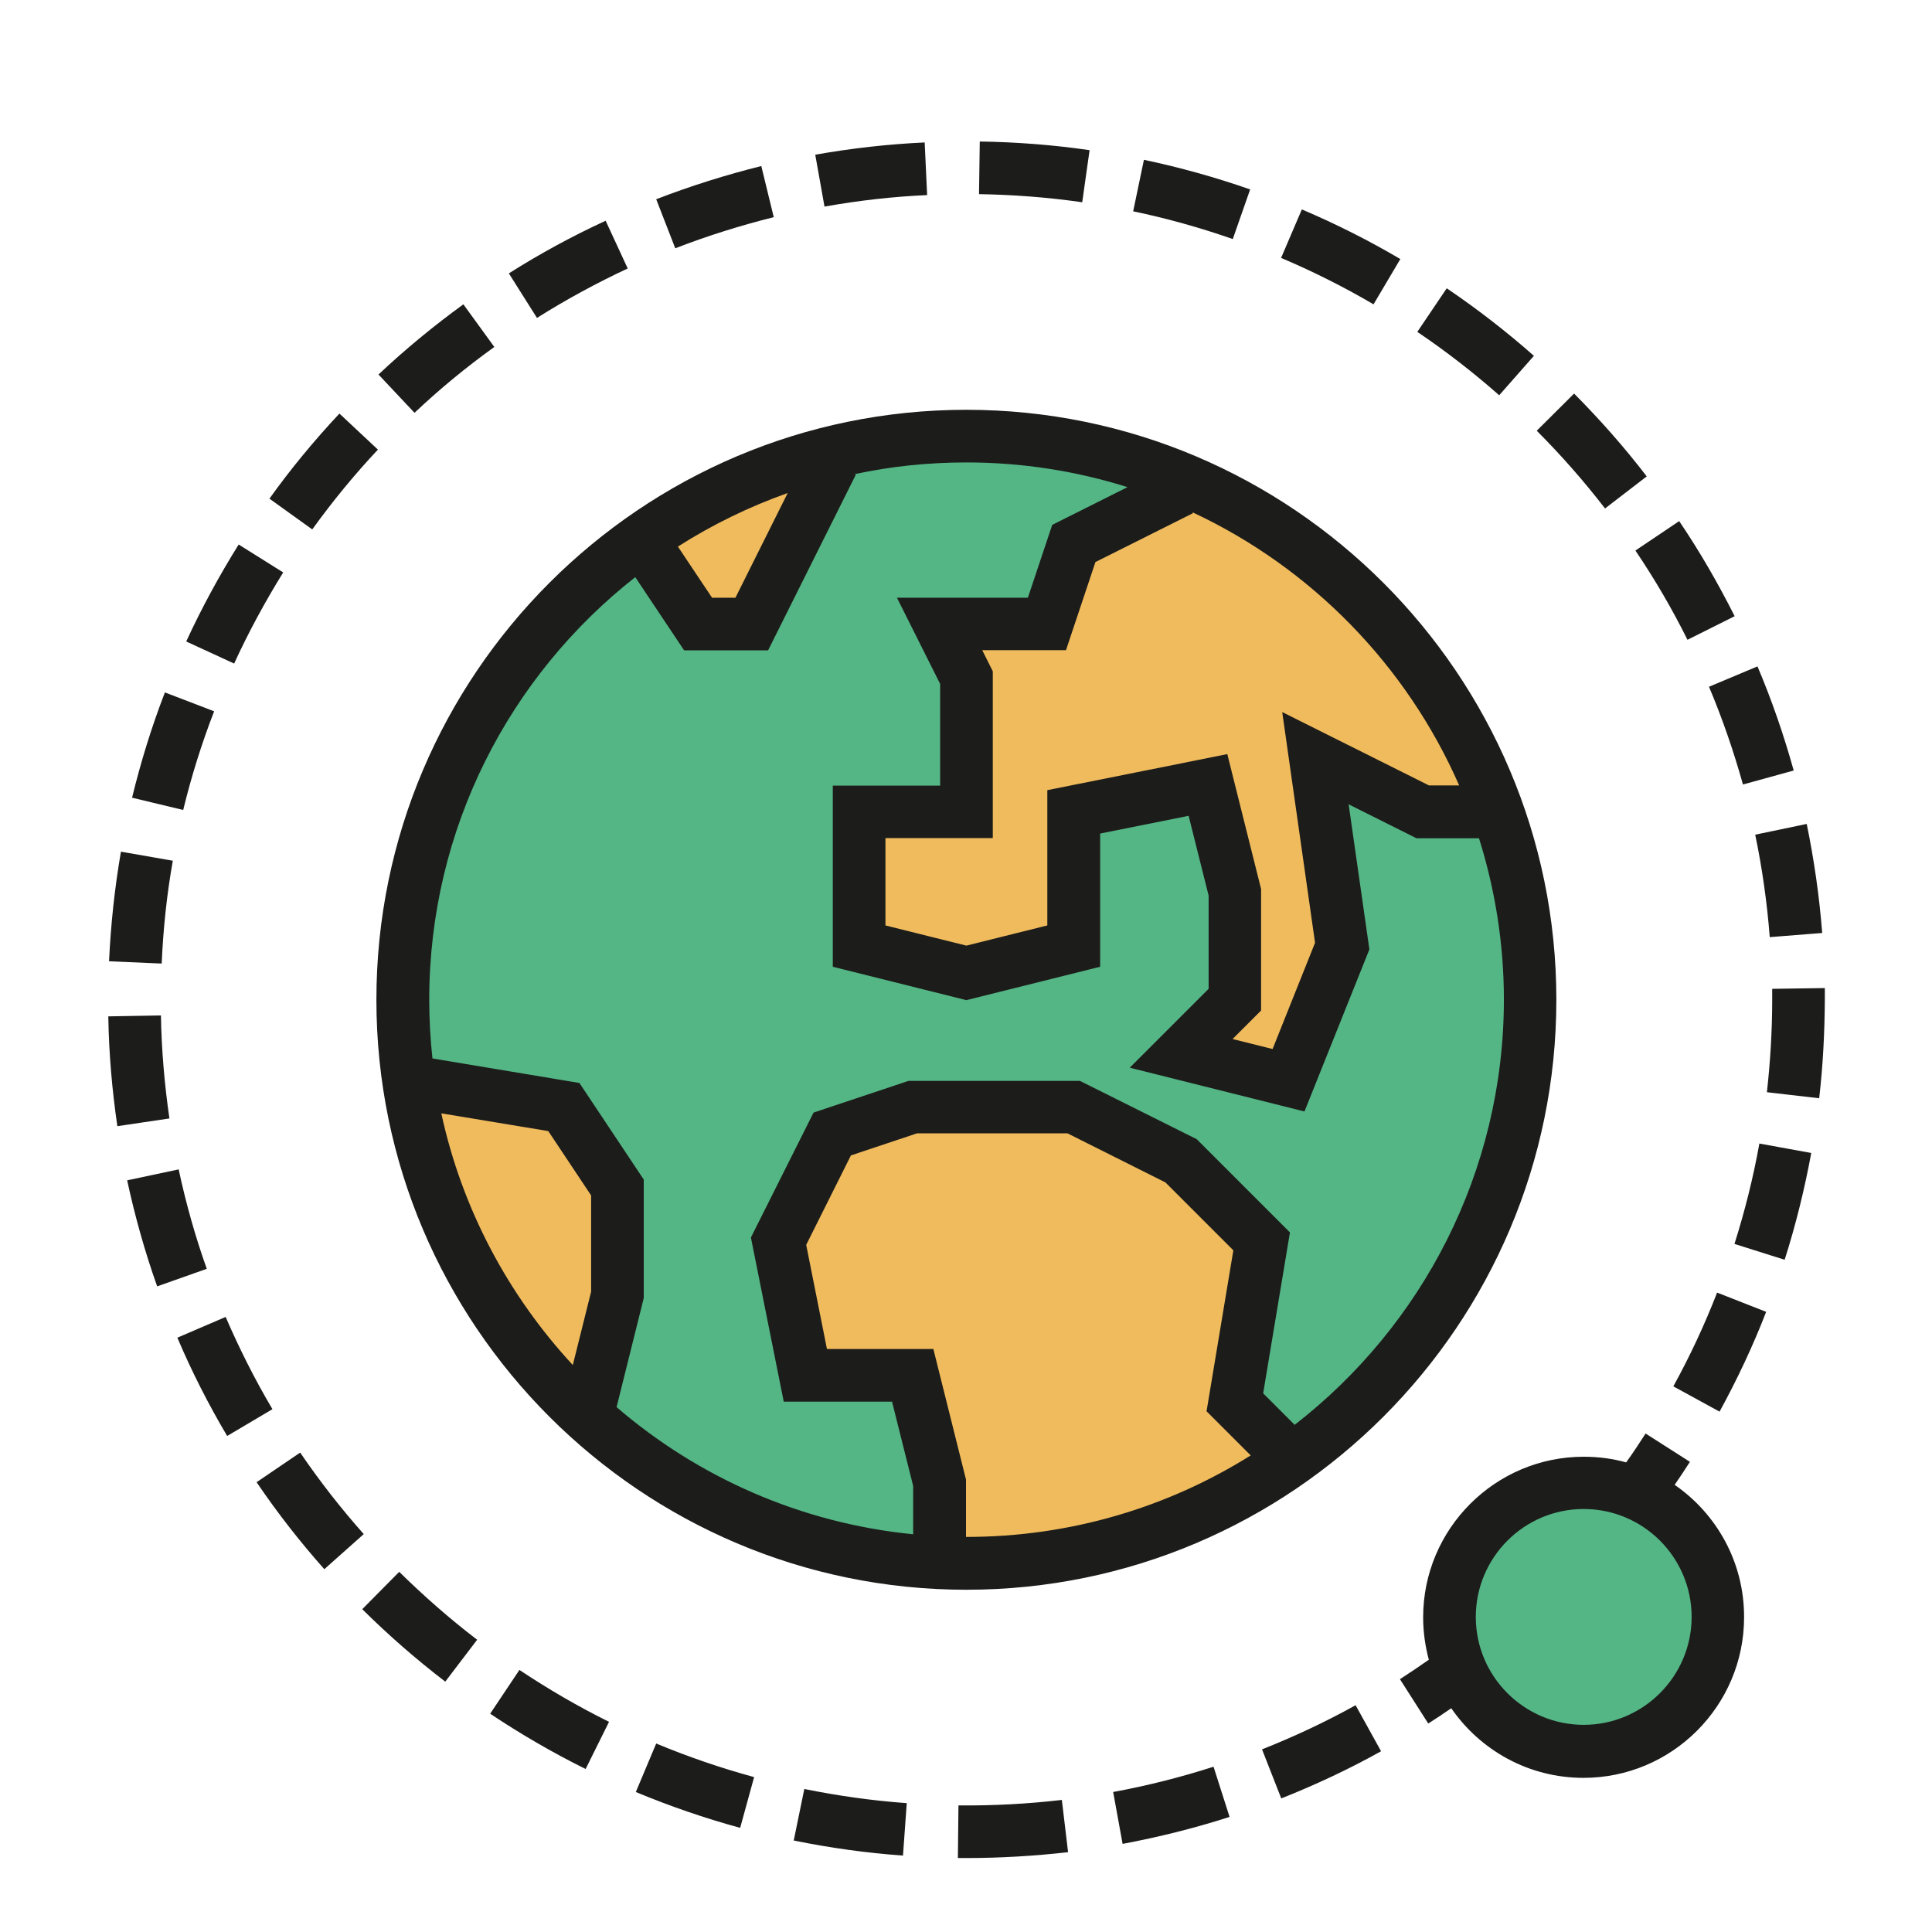 <?xml version="1.0" standalone="no"?><!DOCTYPE svg PUBLIC "-//W3C//DTD SVG 1.1//EN" "http://www.w3.org/Graphics/SVG/1.1/DTD/svg11.dtd"><svg t="1723452254772" class="icon" viewBox="0 0 1024 1024" version="1.1" xmlns="http://www.w3.org/2000/svg" p-id="56465" xmlns:xlink="http://www.w3.org/1999/xlink" width="200" height="200"><path d="M910.5 857c0 39.3-31.8 71.1-71.1 71.1s-71.1-31.9-71.1-71.1c0-39.3 31.9-71.1 71.1-71.1 39.3 0 71.1 31.8 71.1 71.1zM811 529.9c0 165-133.7 298.7-298.7 298.7S213.6 694.9 213.6 529.9s133.7-298.7 298.7-298.7C677.2 231.1 811 364.9 811 529.9z m0 0" fill="#54b585" p-id="56466" data-spm-anchor-id="a313x.search_index.0.i9.253e3a81ZlG4f8" class="selected"></path><path d="M512.2 829.8c-165 0-298.7-133.7-298.7-298.7s133.7-298.7 298.7-298.7" fill="#54b585" p-id="56467" data-spm-anchor-id="a313x.search_index.0.i8.253e3a81ZlG4f8" class="selected"></path><path d="M498 828.6s77.3 15.1 170.7-42.7l14.2-14.2-28.5-28.5 14.2-85.3-42.6-42.7-56.9-28.5h-85.3L441.1 601l-28.5 56.9 14.2 71.1h56.9l14.2 56.9v42.7zM370 330.7h28.5l42.7-85.3s-48.7-9.7-99.6 42.7l28.4 42.6z m270.3 85.4l14.2 71.1v42.7L626 558.3l56.9 14.2 28.5-71.1-14.2-99.6 56.9 28.5h28.4c-13.9-103.7-128-156.5-128-156.5l-42.7-14.2-42.7 28.4-14.2 42.7H498l14.2 28.4v71.1h-56.9v71.1l56.9 14.2 56.9-14.2v-71.1l71.2-14.1zM227.8 572.5l71.1 14.2 28.5 42.7v56.9L313.1 729l-14.2 14.2s-79-79.4-71.1-170.7z m0 0" fill="#F0BB5D" p-id="56468"></path><path d="M512.2 984.8h-4.5l0.3-27.9c18.2 0.2 36.7-0.8 54.8-2.9l3.3 27.7c-17.8 2-35.9 3.1-53.9 3.1z m-33.6-1.3c-19.4-1.4-38.9-4.1-57.9-8l5.6-27.3c17.8 3.6 36.1 6.2 54.3 7.5l-2 27.8z m116.4-6.2l-5-27.5c17.9-3.3 35.8-7.8 53.2-13.4l8.5 26.6c-18.6 6-37.6 10.7-56.7 14.3z m-202.7-8.5c-18.7-5.1-37.3-11.5-55.3-19l10.8-25.7c16.8 7 34.3 13 51.9 17.8l-7.4 26.9z m286.8-15.6l-10.2-26c16.9-6.7 33.6-14.5 49.6-23.4l13.5 24.4c-17 9.5-34.8 17.8-52.9 25z m-368.7-15.6c-17.4-8.6-34.4-18.5-50.6-29.3l15.5-23.2c15.2 10.1 31.1 19.4 47.5 27.5l-12.4 25zM236 891.3c-15.4-11.8-30.2-24.7-44-38.4l19.6-19.8c13 12.8 26.9 25 41.3 36L236 891.3z m-64.1-59.6c-12.9-14.5-25-30-35.9-46.1l23.1-15.7c10.3 15.1 21.6 29.6 33.7 43.2l-20.9 18.6z m-51.5-70.6c-9.9-16.7-18.8-34.2-26.4-52.1l25.6-11c7.2 16.7 15.5 33.2 24.8 48.9l-24 14.2z m791-12.9l-24.5-13.4c8.8-16 16.6-32.7 23.2-49.7l26 10.2c-7 18.1-15.4 35.9-24.7 52.9zM83.3 681.8c-6.5-18.3-11.8-37.2-15.9-56.2l27.3-5.8c3.8 17.8 8.8 35.6 14.9 52.7l-26.3 9.3z m862.6-14.1l-26.6-8.4c5.5-17.4 10-35.3 13.2-53.2l27.5 5c-3.5 19-8.2 38.1-14.1 56.6zM62.2 596.9c-2.8-19.2-4.5-38.7-4.8-58.2l27.9-0.5c0.3 18.3 1.9 36.7 4.5 54.6l-27.6 4.1z m902-14.8l-27.7-3.2c1.8-16.2 2.8-32.7 2.8-49v-5.8l27.9-0.4v6.1c-0.1 17.5-1 35.1-3 52.3zM85.7 510.7l-27.9-1.2c0.9-19.4 3-39 6.3-58.1l27.5 4.8c-3.2 17.9-5.1 36.2-5.9 54.5z m852.3-14c-1.4-18.2-4-36.5-7.7-54.3l27.3-5.7c3.9 19 6.7 38.4 8.2 57.8l-27.8 2.2zM97.1 429.3L70 422.8c4.6-18.9 10.4-37.7 17.4-55.8l26.1 10c-6.6 17-12.1 34.6-16.4 52.3z m826.7-13.5c-4.9-17.5-10.9-35-18-51.8l25.7-10.8c7.6 17.9 14 36.5 19.2 55.2l-26.9 7.4z m-799.7-64.1L98.7 340c8.1-17.6 17.5-34.9 27.8-51.4l23.6 14.8c-9.6 15.5-18.4 31.7-26 48.3z m770.3-12.6c-8.1-16.3-17.4-32.2-27.6-47.3l23.2-15.6c10.9 16.1 20.7 33.1 29.4 50.4l-25 12.5z m-728.9-58.5l-22.7-16.3c11.3-15.8 23.8-30.9 37.1-45.1l20.4 19.1c-12.5 13.3-24.2 27.6-34.8 42.3z m685.2-11.1c-11.1-14.4-23.3-28.3-36.2-41.2l19.8-19.7c13.7 13.8 26.7 28.5 38.5 43.9l-22.1 17z m-631-50.7l-19.1-20.3c14.1-13.3 29.3-25.8 45-37.2l16.4 22.6c-14.9 10.7-29.1 22.4-42.3 34.9z m574.9-9.3c-13.7-12.1-28.3-23.4-43.4-33.6l15.6-23.1c16.1 10.9 31.6 22.9 46.2 35.8l-18.4 20.9z m-510-41l-14.9-23.6c16.4-10.4 33.7-19.8 51.3-27.9l11.7 25.3c-16.5 7.7-32.7 16.5-48.1 26.2z m443.4-7.2c-15.7-9.2-32.2-17.5-49-24.6l11-25.7c17.9 7.6 35.4 16.4 52.2 26.3l-14.2 24z m-370.1-29.7l-10.1-26c18.1-7 36.9-12.9 55.7-17.6l6.6 27.1c-17.6 4.4-35.2 9.9-52.2 16.5z m295.5-4.9c-17.2-6-35-11-52.8-14.7l5.7-27.3c19 4 38 9.3 56.3 15.7l-9.2 26.3zM437 109.5L432.1 82c19.1-3.4 38.6-5.6 58-6.5l1.3 27.9c-18.2 0.8-36.5 2.9-54.4 6.1z m136.6-2.3c-18-2.6-36.4-4-54.7-4.3l0.4-27.9c19.5 0.3 39.1 1.8 58.2 4.6l-3.9 27.6z m314 679.8c2.8-4.1 5.5-8.1 8.1-12.2l-23.5-15c-3.3 5.1-6.7 10.3-10.3 15.3-7.2-2-14.7-3-22.5-3-46.9 0-85.1 38.2-85.1 85.1 0 7.8 1.1 15.3 3 22.5-5 3.5-10.2 7-15.3 10.3l15 23.5c4.1-2.6 8.2-5.3 12.2-8.1 15.4 22.3 41 36.9 70.1 36.9 46.9 0 85.1-38.2 85.1-85.1 0.1-29.2-14.6-54.9-36.8-70.2z m-48.2 127.2c-31.5 0-57.2-25.6-57.2-57.2 0-31.5 25.6-57.2 57.2-57.2 31.5 0 57.2 25.6 57.2 57.2 0 31.5-25.7 57.2-57.2 57.2z m-327.2-697c-172.4 0-312.7 140.3-312.7 312.7 0 172.4 140.3 312.7 312.7 312.7 172.4 0 312.7-140.3 312.7-312.7 0-172.4-140.3-312.7-312.7-312.7z m261.2 199.1h-16l-77.8-38.9L697 499.7 674.5 556l-21.2-5.3 15.1-15.1v-64.4l-17.9-71.5-95.4 19.1v71.7l-42.9 10.7-42.9-10.7v-46.3h56.9v-88.4l-5.6-11.2H565l15.6-46.7 51.7-25.9-0.3-0.5c63 29.4 113.5 81.1 141.4 144.8z m-355.9-155l-27.7 55.5h-12.4l-18.1-27.1c18.2-11.6 37.7-21.1 58.2-28.4zM233.9 590.1l56.7 9.4 22.7 34.1v51l-9.7 38.9c-34.1-36.8-58.7-82.6-69.7-133.4zM512 814.6v-30.4L494.7 715h-56.4l-11-55.2 23.7-47.4 35-11.7h79.8l51.9 26 36 36-14.2 85.3 23.4 23.4c-43.7 27.4-95.4 43.2-150.7 43.2h-0.2z m174.2-59.4l-16.7-16.7 14.2-85.3-49.4-49.4-61.9-30.9h-90.9l-50.3 16.8-33.2 66.2 17.4 87h57.4l11.2 44.7v25.6c-59.7-5.9-114.1-30.3-157.2-67.4l14.4-57.8v-62.8L307.1 574l-77.9-13c-1.1-10.2-1.7-20.6-1.7-31.1 0-90.8 42.7-171.8 109.2-224l25.9 38.8h44.5l46.5-93.1-0.6-0.3c19.1-4.1 38.9-6.2 59.2-6.2 29.7 0 58.4 4.6 85.4 13.1l-39.9 20-12.9 38.6h-69.4l22.9 45.7v53.9h-56.9v96l70.8 17.7 70.9-17.7v-70.6l46.9-9.4 10.6 42.3v49.4l-41.8 41.8 92.6 23.2 34.4-85.9-11-76.9 36 18h33.1c8.5 27 13.2 55.8 13.2 85.6-0.1 91.5-43.6 173.1-110.9 225.3z m0 0" fill="#1C1C1A" p-id="56469"></path></svg>
